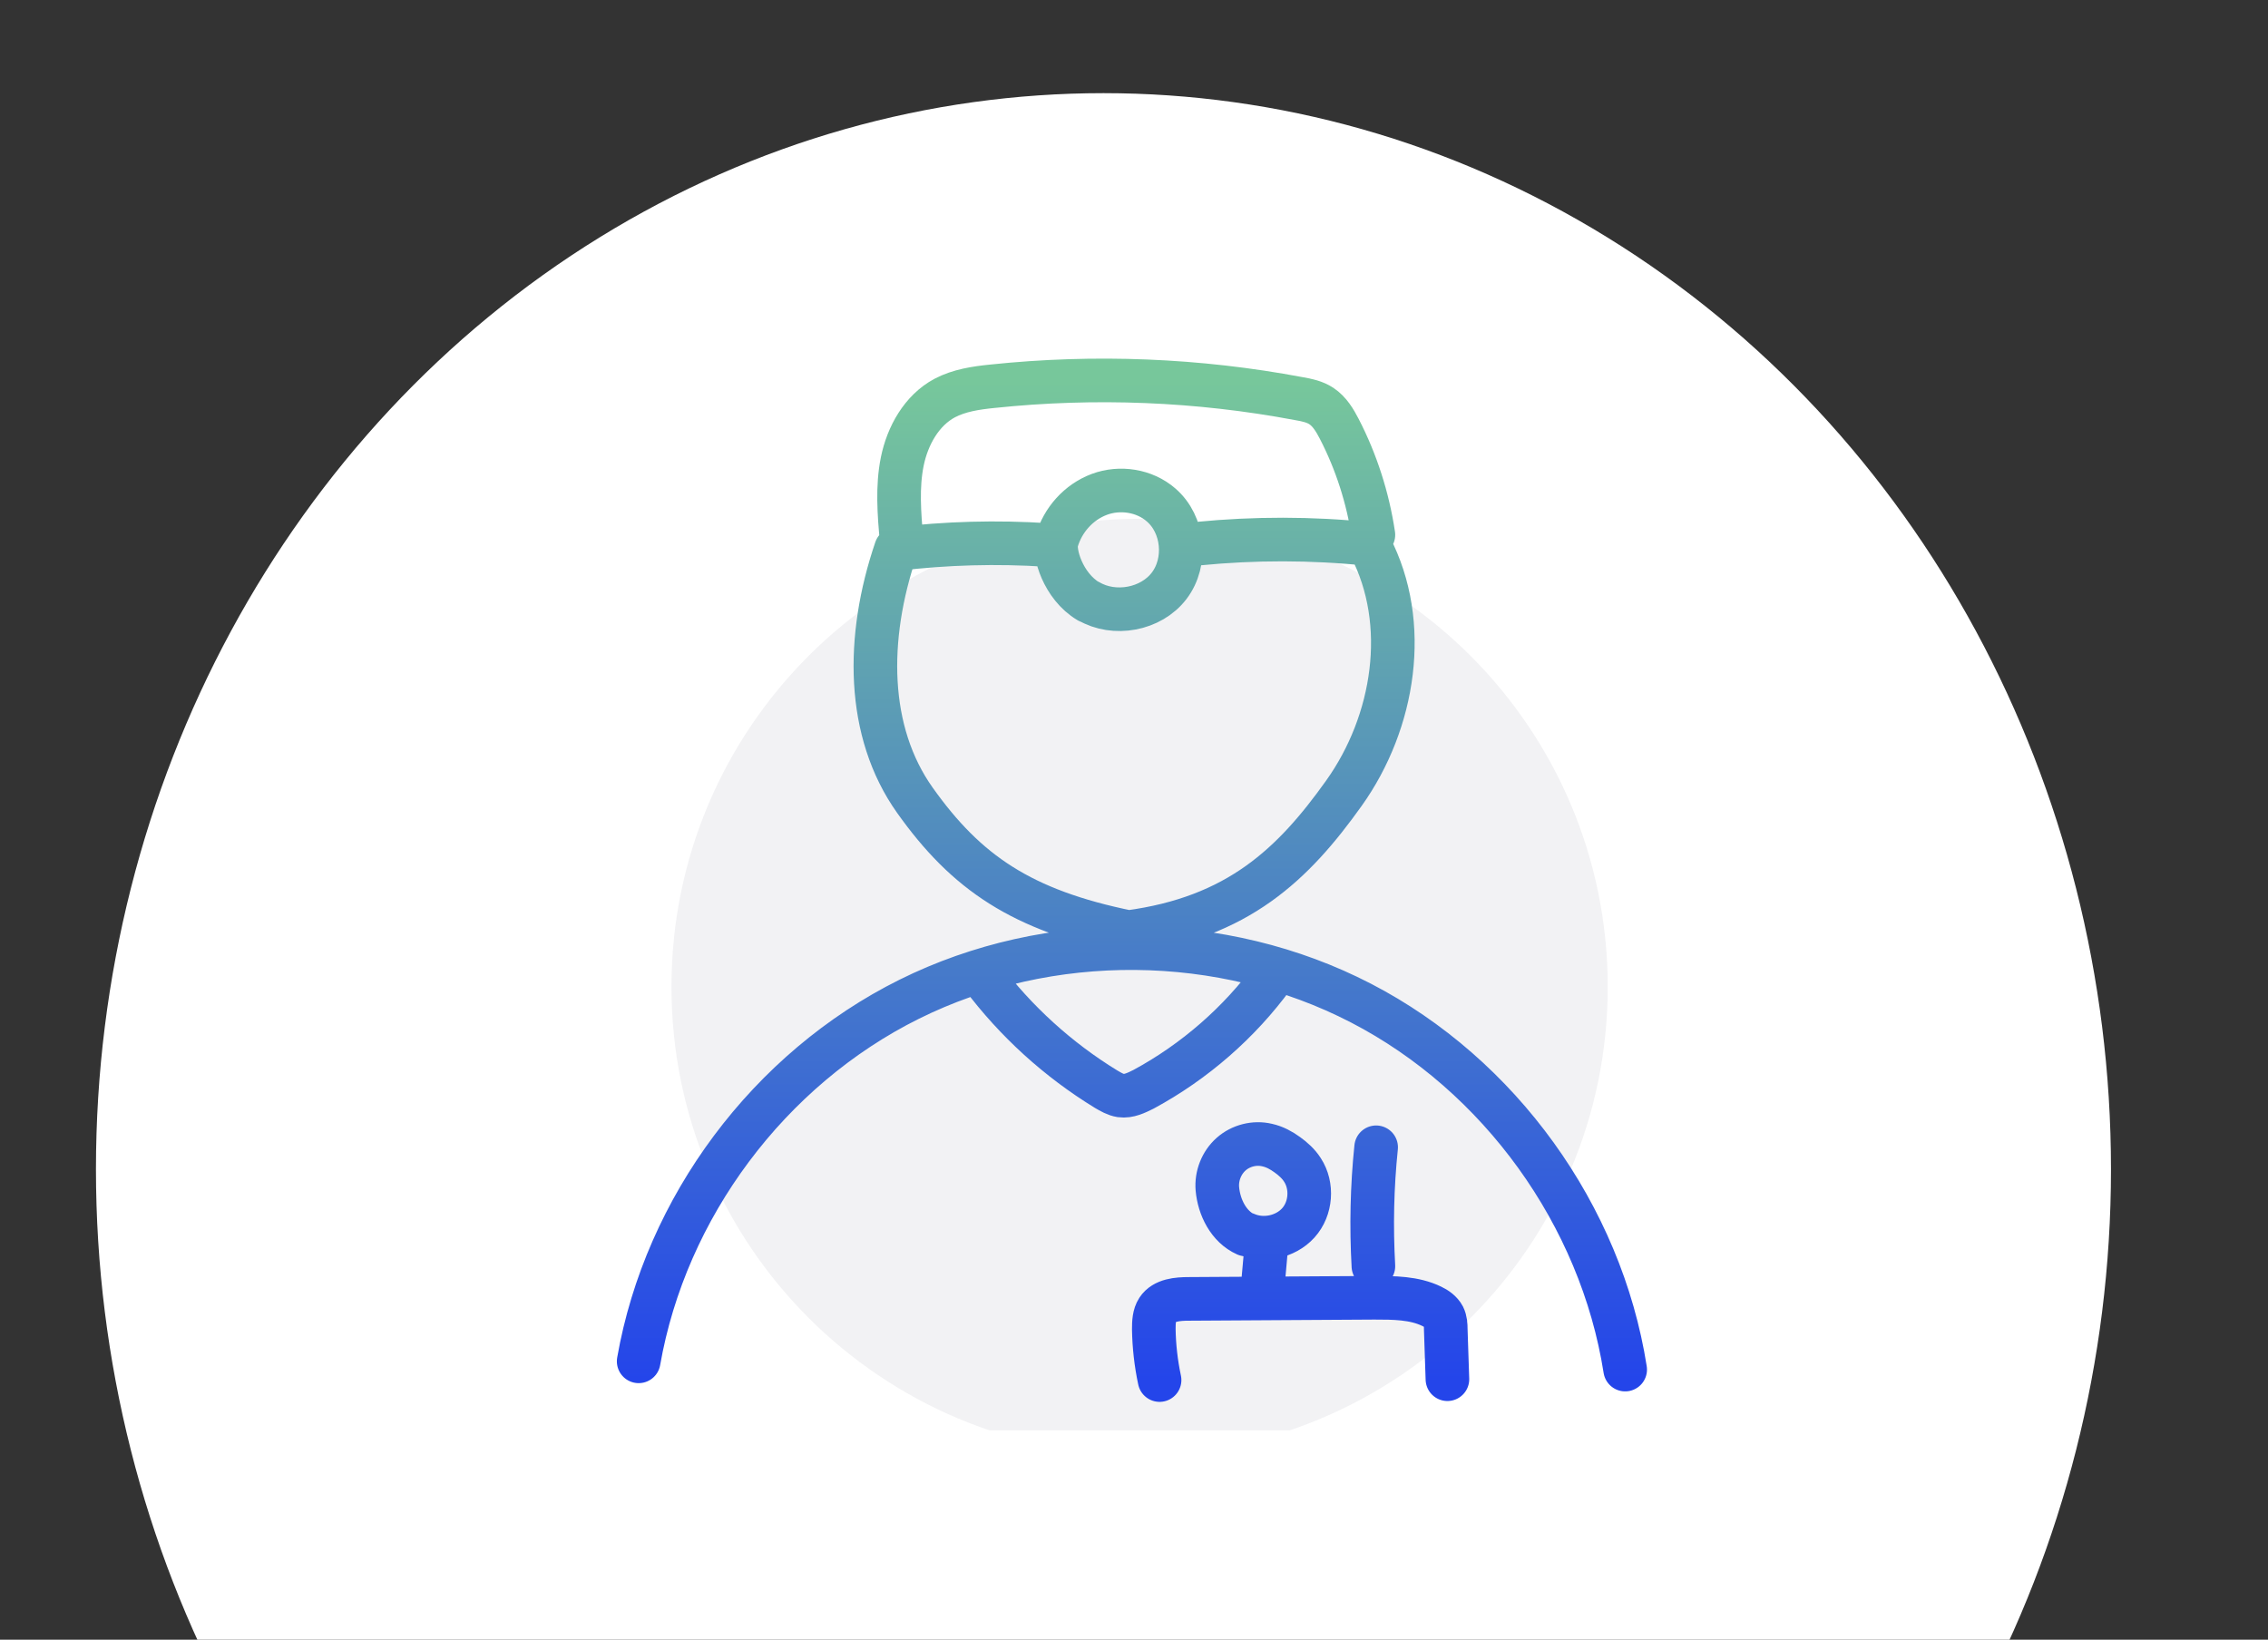 <svg width="130" height="94" viewBox="0 0 130 94" fill="none" xmlns="http://www.w3.org/2000/svg">
<rect x="0" y="0" width="130" height="94" fill="#333333" stroke="none"/>
<g clip-path="url(#clip0_2_6649)">
<ellipse cx="63.25" cy="67.028" rx="57.75" ry="61.688" fill="white"/>
<g clip-path="url(#clip1_2_6649)">
<path d="M65.321 83.407C80.14 83.407 92.154 71.393 92.154 56.574C92.154 41.755 80.14 29.741 65.321 29.741C50.502 29.741 38.488 41.755 38.488 56.574C38.488 71.393 50.502 83.407 65.321 83.407Z" fill="#F2F2F4"/>
<path d="M36.608 78.041C38.154 69.208 44.085 61.275 52.113 57.284C60.142 53.294 70.063 53.388 78.012 57.505C85.961 61.621 91.766 69.666 93.154 78.514M60.031 31.243C57.145 31.054 54.227 31.133 51.356 31.48C49.621 36.574 49.653 41.953 52.444 45.88C55.394 50.029 58.564 52.19 64.684 53.436C70.962 52.6 74.132 49.54 77.034 45.47C79.936 41.401 80.835 35.739 78.532 31.322M78.39 31.18C75.173 30.849 71.908 30.849 68.69 31.164M78.722 30.66C78.406 28.546 77.744 26.48 76.766 24.587C76.513 24.098 76.214 23.593 75.741 23.278C75.362 23.026 74.905 22.931 74.447 22.852C68.675 21.764 62.744 21.527 56.892 22.142C55.946 22.237 54.984 22.379 54.148 22.82C52.823 23.53 52.019 24.981 51.719 26.448C51.419 27.915 51.545 29.445 51.672 30.944M56.277 55.959C58.217 58.546 60.646 60.754 63.406 62.442C63.675 62.599 63.943 62.757 64.242 62.804C64.7 62.867 65.141 62.647 65.552 62.442C68.469 60.864 71.04 58.625 72.996 55.944M78.879 65.77C78.643 68.041 78.596 70.312 78.722 72.584M72.586 71.416L72.365 73.893M82.965 79.066L82.87 76.211C82.87 75.959 82.854 75.691 82.744 75.47C82.602 75.202 82.334 75.013 82.066 74.886C81.056 74.397 79.889 74.397 78.769 74.397C75.236 74.413 71.687 74.445 68.154 74.461C67.492 74.461 66.719 74.524 66.356 75.076C66.151 75.391 66.135 75.801 66.135 76.196C66.151 77.174 66.261 78.151 66.466 79.114M62.397 34.461C63.864 35.328 65.977 34.95 67.018 33.578C68.059 32.205 67.854 30.06 66.545 28.94C65.599 28.12 64.195 27.899 63.012 28.341C61.829 28.783 60.914 29.808 60.567 31.022C60.378 31.653 60.914 33.593 62.397 34.477V34.461ZM71.403 70.738C72.397 71.18 73.674 70.927 74.416 70.107C75.157 69.287 75.252 67.978 74.652 67.063C74.431 66.716 74.116 66.432 73.785 66.196C73.438 65.943 73.059 65.738 72.633 65.644C71.908 65.47 71.119 65.675 70.567 66.164C70.015 66.653 69.716 67.41 69.779 68.151C69.873 69.208 70.425 70.328 71.419 70.77L71.403 70.738Z" stroke="url(#paint0_linear_2_6649)" stroke-width="2.5" stroke-linecap="round" stroke-linejoin="round"/>
</g>
</g>
<defs>
<linearGradient id="paint0_linear_2_6649" x1="64.881" y1="21.809" x2="64.881" y2="79.114" gradientUnits="userSpaceOnUse">
<stop stop-color="#77C79B"/>
<stop offset="1" stop-color="#2445EA"/>
</linearGradient>
<clipPath id="clip0_2_6649">
<rect width="130" height="94" fill="white"/>
</clipPath>
<clipPath id="clip1_2_6649">
<rect width="63.091" height="63.091" fill="white" transform="translate(33.659 18.909)"/>
</clipPath>
</defs>
</svg>
